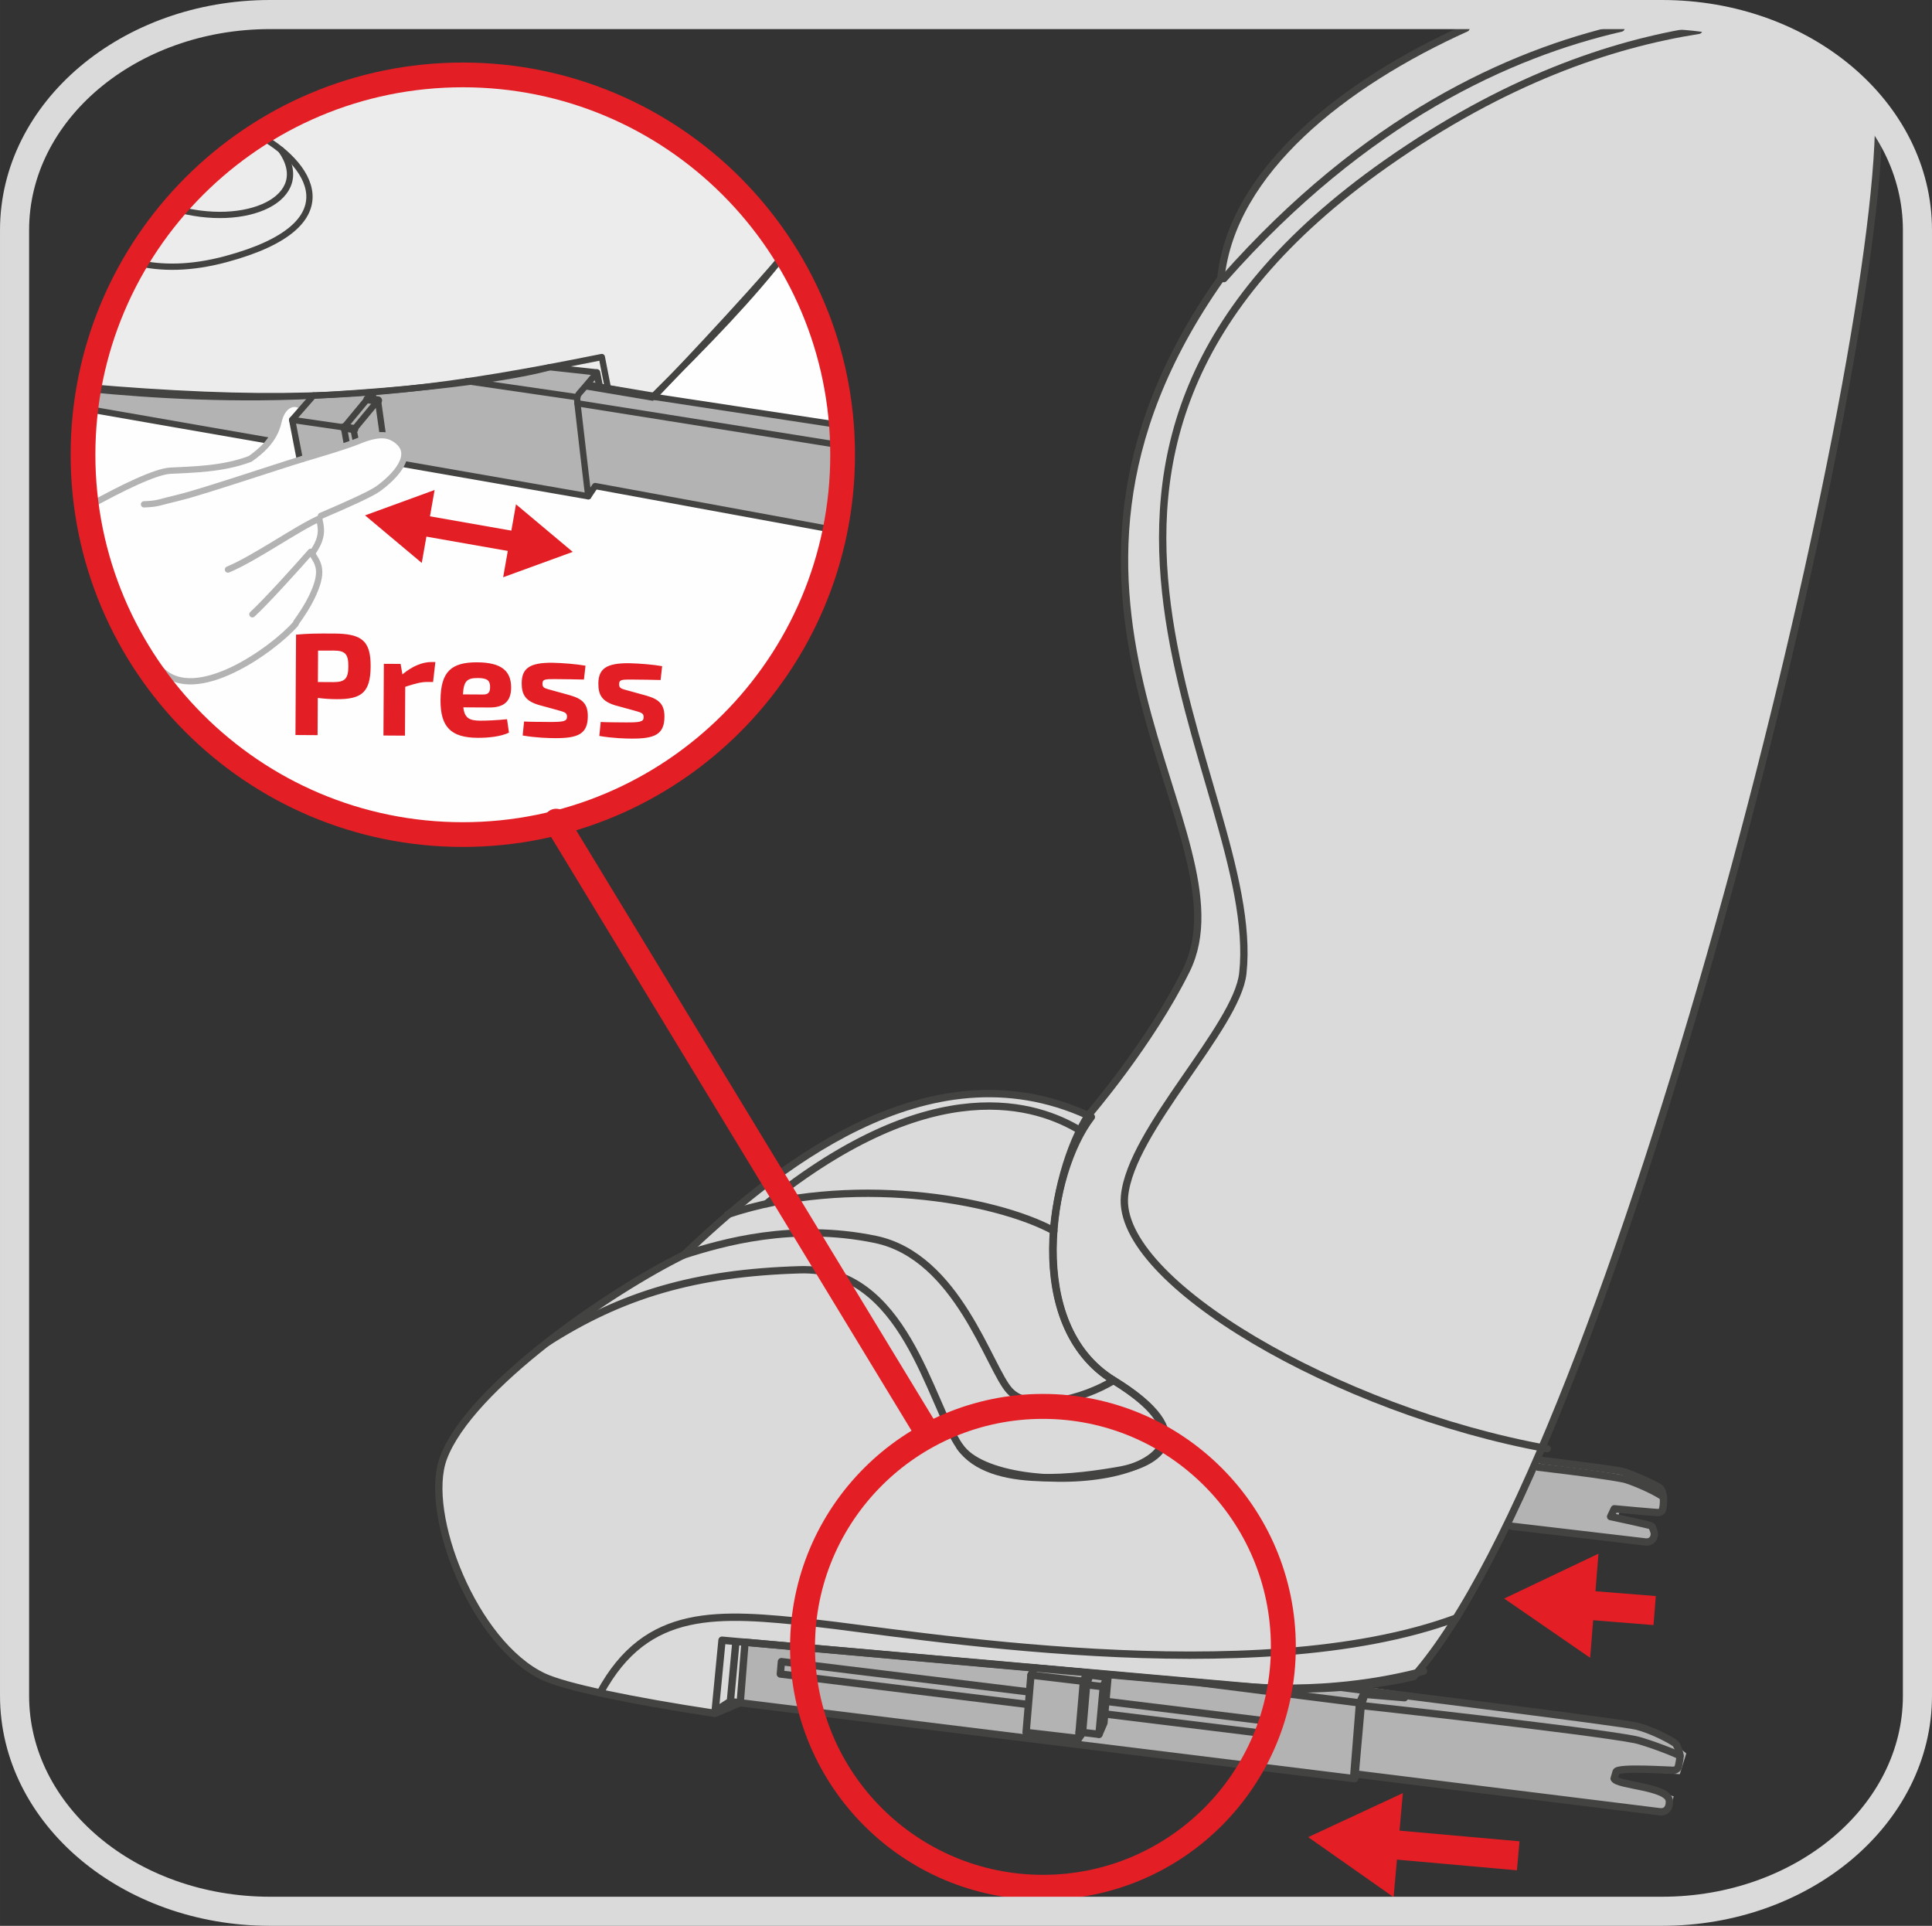 <?xml version="1.0" encoding="UTF-8"?>
<!DOCTYPE svg PUBLIC "-//W3C//DTD SVG 1.1//EN" "http://www.w3.org/Graphics/SVG/1.1/DTD/svg11.dtd">
<!-- Creator: CorelDRAW 2018 (64-Bit) -->
<svg xmlns="http://www.w3.org/2000/svg" xml:space="preserve" width="23.43mm" height="23.353mm" version="1.1" style="shape-rendering:geometricPrecision; text-rendering:geometricPrecision; image-rendering:optimizeQuality; fill-rule:evenodd; clip-rule:evenodd"
viewBox="0 0 1270.87 1266.7"
 xmlns:xlink="http://www.w3.org/1999/xlink">
 <rect x="0" y="0" width="1270.87" height="1266.7" fill="#333333" stroke="none"/>
 <defs>
  <style type="text/css">
   <![CDATA[
    .str10 {stroke:#E31E25;stroke-width:13.57;stroke-miterlimit:4}
    .str9 {stroke:#E31E25;stroke-width:19.14;stroke-miterlimit:4}
    .str4 {stroke:#434342;stroke-width:5.41;stroke-miterlimit:22.926}
    .str0 {stroke:#434342;stroke-width:4.13;stroke-miterlimit:22.926}
    .str6 {stroke:#E31E25;stroke-width:16.27;stroke-linecap:round;stroke-miterlimit:10}
    .str11 {stroke:#DADADA;stroke-width:19.14;stroke-linecap:round;stroke-miterlimit:10}
    .str8 {stroke:#E31E25;stroke-width:16.4;stroke-linecap:round;stroke-miterlimit:10}
    .str5 {stroke:#B3B3B3;stroke-width:4.13;stroke-linecap:round;stroke-miterlimit:22.926}
    .str7 {stroke:#434342;stroke-width:4.82;stroke-linecap:round;stroke-linejoin:round;stroke-miterlimit:22.926}
    .str3 {stroke:#434342;stroke-width:5.41;stroke-linecap:round;stroke-linejoin:round;stroke-miterlimit:22.926}
    .str2 {stroke:#B3B3B3;stroke-width:4.13;stroke-linecap:round;stroke-linejoin:round;stroke-miterlimit:22.926}
    .str1 {stroke:#434342;stroke-width:4.13;stroke-linecap:round;stroke-linejoin:round;stroke-miterlimit:22.926}
    .fil3 {fill:none}
    .fil7 {fill:none;fill-rule:nonzero}
    .fil4 {fill:#FEFEFE}
    .fil2 {fill:#ECECEC}
    .fil1 {fill:#B3B3B3}
    .fil5 {fill:#E31E25}
    .fil0 {fill:#FEFEFE;fill-rule:nonzero}
    .fil6 {fill:#DADADA;fill-rule:nonzero}
    .fil8 {fill:#E31E25;fill-rule:nonzero}
   ]]>
  </style>
 </defs>
 <g id="Слой_x0020_1">
  <path class="fil0" d="M558.27 294.32c0,137.99 -111.86,249.83 -249.83,249.83 -137.99,0 -249.85,-111.85 -249.85,-249.83 0,-137.98 111.86,-249.83 249.85,-249.83 137.97,0 249.83,111.85 249.83,249.83z"/>
  <path class="fil1" d="M57.49 268.97l329.48 57.45 4.53 -6.75 158.86 28.5c4.65,-22.14 6.34,-45.08 4.75,-68.21 -60.72,-9.28 -125.64,-19.15 -125.64,-19.15l-34.82 -6.43 -2.64 -8.57 -32.97 -3.75c-102.64,19.96 -198.13,21.15 -299.48,12.5 -0.82,4.78 -1.52,9.58 -2.07,14.41z"/>
  <path class="fil2" d="M59.33 255.91c39.12,3.91 96.64,7.51 156.73,3.83 107.69,-6.6 145.47,-18.2 145.47,-18.2l30.16 3.29 2.97 9.56 35.5 6.58c0,0 61.96,-64.69 87.73,-96.12 -45.68,-73.42 -126.48,-117.73 -212.04,-117.73l0 0c-26.1,0 -52.62,4.1 -78.74,12.76l0 0c-90.96,30.19 -152.95,107.63 -167.77,196.01z"/>
  <path class="fil3 str0" d="M59.33 255.91c39.12,3.91 96.64,7.51 156.73,3.83 107.69,-6.6 145.47,-18.2 145.47,-18.2l30.16 3.29 2.97 9.56 35.5 6.58c0,0 61.96,-64.69 87.73,-96.12"/>
  <path class="fil3 str1" d="M430.14 261.01l124.97 19m-4.9 68.83l-158.73 -29.14 -4.52 6.74 -329.48 -57.45"/>
  <polygon class="fil1" points="226.35,281.96 229.36,298.95 197.46,303.81 192.33,277.08 "/>
  <path class="fil4" d="M198.49 267.26c-3.98,-2.12 -9.26,-2.79 -14.18,10.08 -4.94,12.9 -11.81,22.72 -18.41,24.88 -6.62,2.2 -46.54,6.97 -59.99,8.36 -13.45,1.38 86.55,39.48 86.55,39.48 0,0 62.32,-26.87 67.15,-38.4 4.84,-11.56 8.9,-11.6 1.05,-20.32 -7.81,-8.74 -20.93,-4.27 -26.77,-2.03 -5.81,2.24 -33.94,10.97 -36.91,11.82 -2.93,0.86 -4.65,-24.05 -4.65,-24.05l6.16 -9.82z"/>
  <path class="fil3 str2" d="M198.11 267.05c-4.38,-3.16 -12.3,-1.57 -14.98,10.54 -2.68,12.07 -11.92,19.52 -18.55,24.22 -17.91,6.83 -37.89,7.02 -52.45,7.77 -9.75,0.5 -31.79,11.2 -53.63,23.32"/>
  <path class="fil3 str1" d="M394.63 254.41l-1.87 -9.49c0,0 -9.15,10.95 -11.02,12.97 -1.9,2.03 -2.32,3.06 -1.9,7.38 0.42,4.34 7.12,61.18 7.12,61.18"/>
  <path class="fil3 str1" d="M59.52 254.78c22.45,1.97 47.81,3.74 74.98,4.85 97.38,3.96 163.2,-4.98 261.37,-24.8l4 20.39"/>
  <line class="fil3 str1" x1="379.8" y1="261.29" x2="307.16" y2= "250.71" />
  <polyline class="fil3 str1" points="206.2,260.12 192.16,276.16 197,301.15 "/>
  <polyline class="fil3 str1" points="245.62,263.05 245.14,258.25 226.22,281.11 228.08,291.55 "/>
  <polyline class="fil3 str1" points="233.89,289.3 232.59,282.73 248.62,263.4 251.82,286 "/>
  <path class="fil3 str2" d="M211.1 339.29c17.78,-7.56 33.07,-14.54 37.56,-17.76 10.22,-7.37 26.08,-22.81 11.43,-32.57 -4.1,-2.7 -9.92,-4.84 -24.06,1.01 -7.83,3.25 -23.94,8.05 -36.89,11.86"/>
  <path class="fil3 str2" d="M210.14 342.12c1.32,5.53 2.45,11.82 -5.05,22.02"/>
  <path class="fil3 str2" d="M205.13 363.97c4.44,6.83 8.23,11.71 -0.17,29.05 -2.76,5.64 -6.28,11 -10.01,16.22"/>
  <path class="fil3 str2" d="M194.45 410.37c-14.73,16.86 -66.09,53.73 -88.63,30.04 -2.98,-3.12 -7.94,-8.13 -13.82,-14.01"/>
  <path class="fil3 str1" d="M517.87 164.85c-23.61,30.73 -52.37,60.31 -88.4,95.98"/>
  <path class="fil3 str1" d="M89.15 172.62c16.96,4.08 36.41,4 59.36,-2.16 84.58,-22.69 55.31,-63.96 20.23,-82.39"/>
  <line class="fil3 str1" x1="226.2" y1="281.1" x2="192.16" y2= "276.16" />
  <line class="fil3 str3" x1="232.99" y1="282.23" x2="226.18" y2= "281.1" />
  <line class="fil3 str3" x1="248.62" y1="263.4" x2="241.77" y2= "262.61" />
  <path class="fil3 str1" d="M379.83 265.27c0,0 96.83,15.36 175.83,28.04"/>
  <path class="fil5" d="M194.36 483.45l14.54 0.09 0.14 -24.49c3.82,0.51 8.13,0.81 12.44,0.83 16.35,0.1 22.21,-4.45 22.32,-21.49 0.1,-16.84 -5.71,-21.57 -23.99,-21.68 -11.85,-0.07 -17.11,0.01 -25.07,0.72l-0.39 66.01zm14.74 -34.85l0.12 -20.67 10.25 -0.02c7.46,0.04 9.72,2.14 9.68,10.39 -0.05,8.22 -2.34,10.32 -9.8,10.36l-10.25 -0.06zm77.29 -13.14l-2.5 -0.02c-6.1,-0.03 -12.82,2.8 -19.17,8.14l-1.21 -6.9 -11.01 -0.06 -0.27 47.16 14.16 0.09 0.18 -32.14c6.34,-2.08 10.46,-3.19 14.48,-3.17l3.82 0.03 1.51 -13.12z"/>
  <path class="fil5" d="M321.81 465.35c10.22,0.06 14.37,-4.5 14.42,-13.12 -0.02,-10.79 -6.22,-16.5 -22.28,-16.59 -17.14,-0.1 -24.07,6.18 -24.18,24.84 -0.1,17.41 6.56,24.72 24.46,24.82 6.7,0.04 15.03,-0.75 20.57,-3.41l-1.27 -8.82c-6.43,0.64 -13.32,0.98 -17.61,0.95 -7.19,-0.04 -10.32,-1.69 -11.15,-8.77l17.03 0.1zm-17.28 -8.61c0.46,-8.9 2.75,-10.8 9.83,-10.77 6.13,0.04 8.04,1.59 8.02,5.99 -0.02,2.68 -0.63,4.88 -4.45,4.85l-13.4 -0.08zm61.78 10.2c4.68,1.38 6.69,1.58 6.67,4.46 -0.02,3.06 -2.22,3.51 -11.9,3.46 -6.32,-0.04 -12.91,-0.08 -16.35,-0.29l-0.92 9.19c9.08,1.57 17.6,1.73 21.15,1.75 15.21,0.09 21.63,-2.67 21.7,-14.33 0.05,-8.22 -3.57,-11.49 -11.58,-13.84l-12.05 -3.33c-4.47,-1.27 -6.21,-1.37 -6.19,-4.24 0.02,-3.15 1.75,-3.14 9.1,-3.09 5.94,0.03 12.15,0.15 18.17,0.29l1.03 -9.11c-5.83,-1.06 -15.01,-1.8 -21.82,-1.94 -14.73,-0.09 -20.09,3.51 -20.15,13.39 -0.04,7.46 2.4,11.79 11.39,14.42l11.75 3.21zm50.41 0.3c4.69,1.38 6.69,1.58 6.68,4.46 -0.02,3.06 -2.22,3.51 -11.9,3.46 -6.32,-0.04 -12.91,-0.08 -16.35,-0.29l-0.92 9.19c9.08,1.57 17.59,1.73 21.14,1.75 15.21,0.09 21.63,-2.67 21.7,-14.33 0.05,-8.22 -3.57,-11.49 -11.58,-13.84l-12.05 -3.33c-4.46,-1.27 -6.2,-1.37 -6.18,-4.24 0.02,-3.15 1.75,-3.14 9.1,-3.09 5.94,0.03 12.15,0.15 18.17,0.3l1.03 -9.11c-5.83,-1.07 -15.01,-1.8 -21.82,-1.95 -14.73,-0.09 -20.09,3.52 -20.15,13.39 -0.04,7.46 2.4,11.78 11.39,14.41l11.75 3.22z"/>
  <line class="fil3 str4" x1="430.14" y1="261.01" x2="385.94" y2= "253.56" />
  <path class="fil3 str5" d="M210.13 341.03c-15.24,6.85 -42.94,26.48 -60.18,33.58"/>
  <path class="fil3 str5" d="M204.42 362.9c-8.38,9.62 -29.56,33.04 -38.4,41.14"/>
  <path class="fil3 str5" d="M199.12 301.86c-17.12,5.15 -66.65,21.89 -81.21,25.36 -14.54,3.46 -13.55,4.11 -23.19,4.5"/>
  <path class="fil3 str1" d="M114.05 136.83c48.29,14.23 93.08,-6.7 70.87,-38.15"/>
  <path class="fil3 str6" d="M554.28 299.1c0,137.99 -111.85,249.83 -249.83,249.83 -137.99,0 -249.85,-111.85 -249.85,-249.83 0,-137.98 111.86,-249.83 249.85,-249.83 137.99,0 249.83,111.85 249.83,249.83"/>
  <path class="fil1" d="M1012.47 961.55c0,0 43.38,4.29 54.04,7.88 10.64,3.56 27.9,9.55 27.74,15.25 -0.17,5.68 1.34,7.69 -1.88,9.76 -3.17,2.04 -26.31,-1.97 -26.77,-1.11 -0.48,0.88 -1.13,5.19 -1.13,5.19l21.87 5.15c0,0 3.75,6.64 1.15,8.11 -2.6,1.49 -27.25,0.69 -27.25,0.69l-67.45 -9.95 19.67 -40.96z"/>
  <polygon class="fil1" points="490.08,1080.15 486.92,1119.9 890.35,1169.84 893.97,1167.08 1098.54,1190.71 1100.95,1181.53 1061.8,1169.86 1065.25,1164.38 1104.99,1166.95 1109.26,1153.29 1094.92,1141.59 1076.5,1135.32 898.68,1109.54 863.37,1110.75 "/>
  <path class="fil2" d="M486.92 1119.9l-16.65 7.08c-56.05,-8.52 -98.39,-17.43 -112.63,-24.09 -45.9,-21.49 -79.51,-107.33 -65.98,-143.84 17.32,-46.81 110.36,-110.2 158.1,-133.62 57.39,-54.35 159.46,-140.45 265.98,-91.73 0,0 40.7,-47.09 64.68,-95.68 44.16,-89.4 -128.53,-240.7 22.66,-454.87 7.21,-70.68 80.88,-128.35 161.32,-164.68l128.82 0 0 0c60.25,0 113.04,26.98 142.5,67.46 -5.02,189.67 -173.57,866.5 -305.8,1016.85 -31.23,7.48 -73.25,9.74 -103.17,7.08l-336.67 -29.7 -3.16 39.74z"/>
  <path class="fil6" d="M486.92 1119.9l-16.65 7.08c-56.05,-8.52 -98.39,-17.43 -112.63,-24.09 -45.9,-21.49 -79.51,-107.33 -65.98,-143.84 17.32,-46.81 110.36,-110.2 158.1,-133.62 57.39,-54.35 159.46,-140.45 265.98,-91.73 0,0 40.7,-47.09 64.68,-95.68 44.16,-89.4 -128.53,-240.7 22.66,-454.87 7.21,-70.68 80.88,-128.35 161.32,-164.68l128.82 0 0 0c60.25,0 113.04,26.98 142.5,67.46 -5.02,189.67 -173.57,866.5 -305.8,1016.85 -31.23,7.48 -73.25,9.74 -103.17,7.08l-336.67 -29.7 -3.16 39.74z"/>
  <path class="fil7 str7" d="M486.92 1119.9l-16.65 7.08c-56.05,-8.52 -98.39,-17.43 -112.63,-24.09 -45.9,-21.49 -79.51,-107.33 -65.98,-143.84 17.32,-46.81 110.36,-110.2 158.1,-133.62 57.39,-54.35 159.46,-140.45 265.98,-91.73 0,0 40.7,-47.09 64.68,-95.68 44.16,-89.4 -128.53,-240.7 22.66,-454.87 7.21,-70.68 80.88,-128.35 161.32,-164.68m271.32 67.46c-5.02,189.67 -173.57,866.5 -305.8,1016.85 -31.23,7.48 -73.25,9.74 -103.17,7.08l-336.67 -29.7 -3.16 39.74"/>
  <path class="fil7 str7" d="M936.44 1099.17c-24.95,6.49 -67.49,14.74 -124.85,9.63l-336.65 -29.97 -4.53 46.73 10.03 -6.53 3.67 -39.4"/>
  <line class="fil7 str7" x1="894.31" y1="1120.07" x2="789.2" y2= "1106.77" />
  <path class="fil7 str7" d="M898 1111.93c0,0 168.3,20.9 178.49,23.41 10.07,2.45 22.66,9.18 25.37,11.29 1.36,1.01 3.38,6.45 3.25,8.83 -0.11,2.37 -1.11,6.77 -1.29,7.19 -0.19,0.4 -1.09,1.55 -2.85,1.72 -1.76,0.17 -36.84,-2.31 -37.87,0.98l-1.32 4.53c2.33,4.67 35.28,5.09 36.3,14.47 0.36,3.53 -1.2,7.87 -6.24,7.31 -0.9,-0.1 -157.21,-19.5 -199.64,-24.76"/>
  <path class="fil7 str7" d="M1105.13 1154.85c-8.4,-4.04 -25.16,-9.8 -29.55,-10.64 -31.29,-6.11 -181.36,-22.56 -181.36,-22.56"/>
  <polyline class="fil7 str7" points="892.23,1166.89 891.04,1169.93 480.83,1119.24 "/>
  <polyline class="fil7 str7" points="890.35,1169.84 894.31,1120.07 898,1111.92 877.72,1109.27 "/>
  <line class="fil7 str7" x1="923.89" y1="1116.66" x2="897.3" y2= "1114.4" />
  <path class="fil7 str7" d="M1066.37 18.46c-73.16,16.82 -168.33,59.6 -261.29,164.79"/>
  <path class="fil7 str7" d="M1117.39 19.94c-58.13,9.13 -127.8,32.89 -205.63,87.62 -271.88,191.26 -80.56,406.3 -94.22,532.6 -3.85,35.53 -73.66,103.03 -77.83,146.52 -5.4,56.22 140.19,141.18 278.11,166.17"/>
  <path class="fil7 str7" d="M715.76 733.69c-24.43,38.21 -42.63,137.83 16.8,174.28 59.42,36.45 27.97,54.88 3.73,59.09 -24.22,4.23 -84.69,13.57 -104.86,-15.48 -20.15,-29.05 -36.15,-118.39 -105.12,-116.4 -68.96,2.03 -117.37,16.38 -166.59,47.96"/>
  <path class="fil7 str7" d="M732.56 907.97c-19.94,12.17 -54.96,21.43 -68.46,6.77 -13.51,-14.66 -33.99,-88.31 -88.33,-99.54 -54.35,-11.21 -100.63,2.09 -125.99,10.24"/>
  <path class="fil7 str7" d="M478.61 798.82c79.7,-26.73 175.51,-10.54 214.64,10.83"/>
  <path class="fil7 str7" d="M394.75 1113.47c30.77,-56.87 77.76,-52.72 141.06,-45.95 62.19,6.7 289.42,45.93 422.11,-3.27"/>
  <path class="fil7 str7" d="M1014.21 960.58c32.84,4.15 50.82,6.39 54.19,7.54 10.07,3.44 20.76,8.67 23.38,10.48 3.12,2.18 2.89,11.92 1.57,14.87 -0.15,0.36 -0.86,1.26 -2.29,1.39 -1.44,0.16 -29.17,-2.47 -29.17,-2.47l-2.43 5.13c0,0 26.33,5.62 26.89,6.16 0.55,0.53 1.74,3.77 1.84,4.69 0.3,2.83 -1.5,6.26 -5.8,5.84 -0.46,-0.04 -41.73,-4.9 -88.08,-10.35"/>
  <path class="fil7 str7" d="M1094.26 984.69c-7.24,-5.07 -22.66,-11.22 -26.22,-11.91 -10.77,-2.1 -27.4,-4.3 -56.26,-7.77"/>
  <path class="fil7 str7" d="M710.3 743.46c-27.08,-16.38 -95.39,-40.93 -206.18,48.32"/>
  <polyline class="fil7 str7" points="839.41,1132.76 514.01,1092.92 513.31,1101.08 838.7,1141.1 839.41,1132.76 "/>
  <polygon class="fil1" points="724.27,1127.01 723.1,1140.75 712.33,1139.49 709.86,1139.18 711.03,1125.38 711.74,1117.14 712.51,1107.78 715.38,1101.08 727.55,1102.64 725.78,1109.37 724.98,1118.77 "/>
  <polygon class="fil1" points="680.64,1097.12 678.15,1101.77 674.96,1139.49 709.46,1143.49 712.68,1105.83 715.07,1100.18 "/>
  <polyline class="fil3 str7" points="680.64,1097.12 678.15,1101.77 674.96,1139.49 709.46,1143.49 712.68,1105.83 715.07,1100.18 680.64,1097.12 "/>
  <polyline class="fil3 str7" points="715.03,1101.43 728.33,1103.29 725.82,1108.7 722.91,1140.75 709.83,1139.2 "/>
  <polyline class="fil3 str7" points="728.92,1102.29 726.17,1133.23 722.91,1140.74 "/>
  <line class="fil3 str7" x1="712.51" y1="1107.84" x2="725.75" y2= "1109.43" />
  <polyline class="fil3 str7" points="709.48,1143.51 712.08,1139.83 714.78,1108.12 717.04,1101.3 "/>
  <line class="fil3 str7" x1="678.18" y1="1101.77" x2="712.7" y2= "1105.85" />
  <polyline class="fil3 str7" points="898,1111.93 897.79,1114.44 895.42,1121.77 891.34,1168.04 "/>
  <path class="fil3 str7" d="M717.9 734.68c-27.86,35.92 -44.78,136.84 14.66,173.29 105.74,64.87 -73.82,82.95 -101.13,43.59"/>
  <path class="fil3 str8" d="M844.19 1083.2c0,87.33 -70.8,158.15 -158.15,158.15 -87.33,0 -158.14,-70.82 -158.14,-158.15 0,-87.33 70.8,-158.15 158.14,-158.15 87.35,0 158.15,70.82 158.15,158.15"/>
  <line class="fil3 str8" x1="609.79" y1="941.99" x2="365.81" y2= "540.15" />
  <line class="fil3 str9" x1="998.68" y1="1220.64" x2="909.75" y2= "1212.74" />
  <polygon class="fil8" points="922.8,1179.4 860.52,1208.36 916.72,1247.84 "/>
  <line class="fil7 str10" x1="342.22" y1="356.93" x2="274.63" y2= "345.05" />
  <polygon class="fil8" points="339.42,331.71 376.74,363 330.98,379.68 "/>
  <polygon class="fil8" points="285.88,322.29 240.13,338.98 277.44,370.27 "/>
  <line class="fil7 str9" x1="1088.44" y1="1059.33" x2="1038.72" y2= "1055.37" />
  <polygon class="fil8" points="1051.47,1021.92 989.45,1051.43 1046.01,1090.41 "/>
  <path class="fil7 str11" d="M1261.3 1115.36c0,78.3 -75.24,141.77 -168.06,141.77l-915.59 0c-92.82,0 -168.08,-63.47 -168.08,-141.77l0 -964.02c0,-78.3 75.26,-141.77 168.08,-141.77l915.59 0c92.82,0 168.06,63.47 168.06,141.77l0 964.02z"/>
 </g>
</svg>
